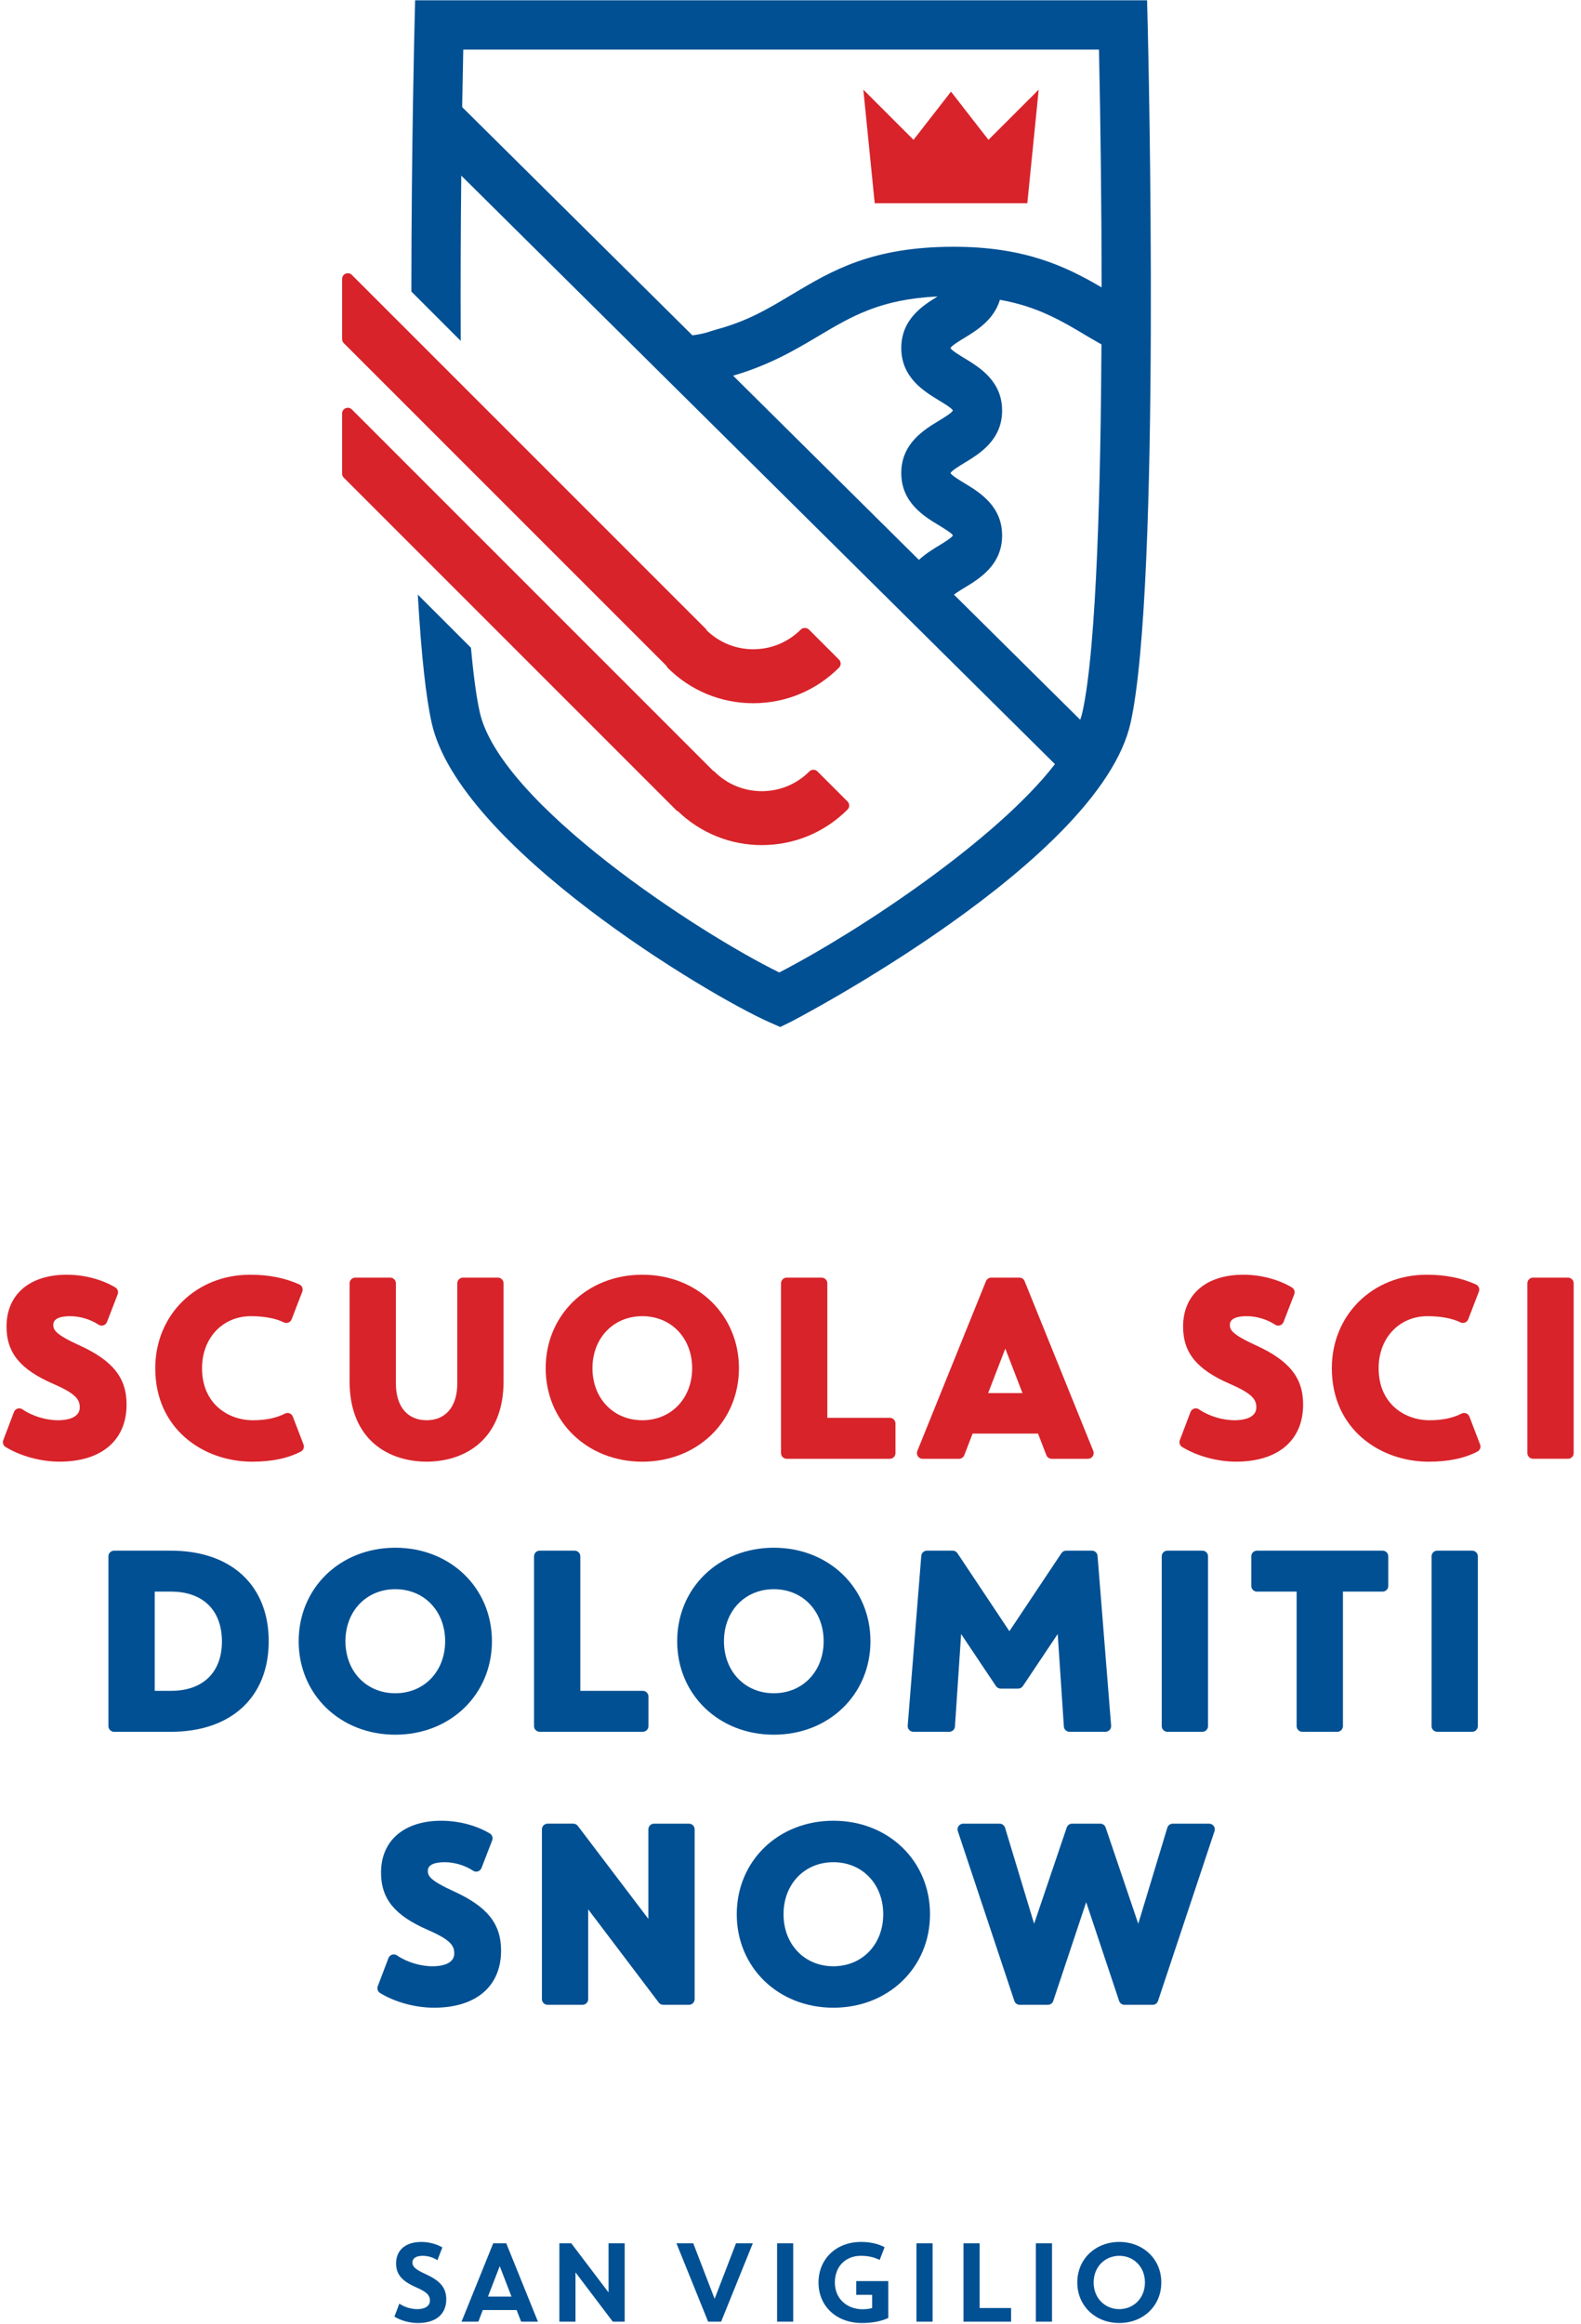 <svg height="166" viewBox="0 0 113 166" width="113" xmlns="http://www.w3.org/2000/svg"><g fill="none" fill-rule="evenodd"><g transform="translate(.205 91.062)"><g fill="#d8232a"><path d="m5.464 5.044c-1.726-.789-1.86-1.106-1.86-1.466 0-.509.655-.616 1.206-.616.699 0 1.457.227 2.027.606.103.069.231.087.349.05.117-.037.212-.126.256-.241l.763-1.976c.072-.184-.001-.394-.171-.495-.968-.576-2.231-.906-3.467-.906-2.656 0-4.306 1.417-4.306 3.698 0 1.879.972 3.07 3.356 4.106 1.588.692 1.879 1.106 1.879 1.672 0 .829-1.085.92-1.552.92-.871 0-1.846-.297-2.542-.777-.103-.071-.233-.089-.351-.054-.12.038-.215.127-.259.244l-.763 2.009c-.07.182.001.388.168.491 1.073.655 2.514 1.046 3.852 1.046 3.001 0 4.792-1.524 4.792-4.079 0-1.912-.978-3.138-3.375-4.233"/><path d="m20.491 9.903c-.107-.041-.227-.034-.33.018-.623.32-1.374.475-2.293.475-1.749 0-3.633-1.163-3.633-3.717 0-2.154 1.469-3.717 3.494-3.717.944 0 1.779.156 2.349.442.103.049.221.055.329.015.107-.041.191-.126.232-.233l.762-1.975c.078-.201-.015-.428-.212-.517-1.038-.466-2.187-.694-3.512-.694-3.868 0-6.785 2.872-6.785 6.679 0 4.384 3.483 6.678 6.923 6.678 1.406 0 2.544-.236 3.481-.721.183-.095.265-.313.193-.506l-.764-1.992c-.041-.108-.127-.194-.235-.235"/><path d="m35.381.208h-2.496c-.224 0-.406.182-.406.406v7.155c0 1.644-.82 2.626-2.193 2.626-1.374 0-2.195-.982-2.195-2.626v-7.155c0-.224-.182-.406-.407-.406h-2.496c-.225 0-.407.182-.407.406v6.999c0 4.234 2.843 5.742 5.504 5.742 2.66 0 5.502-1.509 5.502-5.742v-6.999c0-.224-.182-.406-.406-.406"/><path d="m49.266 6.679c0 2.154-1.499 3.717-3.563 3.717-2.064 0-3.563-1.563-3.563-3.717 0-2.154 1.499-3.717 3.563-3.717 2.064 0 3.563 1.563 3.563 3.717m-3.563-6.679c-3.937 0-6.906 2.872-6.906 6.679s2.969 6.678 6.906 6.678c3.938 0 6.907-2.87 6.907-6.678s-2.969-6.679-6.907-6.679"/><path d="m63.392 10.223h-4.465v-9.608c0-.224-.182-.406-.407-.406h-2.496c-.224 0-.406.182-.406.406v12.128c0 .224.182.407.406.407h7.367c.224 0 .406-.182.406-.407v-2.114c0-.224-.182-.406-.406-.406"/><path d="m72.875 8.456h-2.454l1.227-3.178zm.155-7.993c-.063-.154-.211-.254-.377-.254h-2.011c-.166 0-.314.101-.377.254l-4.905 12.128c-.051.125-.036.268.04.38.075.112.201.179.337.179h2.601c.168 0 .319-.103.379-.26l.594-1.542h4.676l.594 1.542c.06.157.211.26.379.26h2.599c.136 0 .261-.067.337-.179.076-.112.091-.255.04-.38z"/><path d="m89.558 5.044c-1.726-.791-1.86-1.107-1.86-1.466 0-.509.655-.616 1.206-.616.699 0 1.457.227 2.027.606.103.069.23.087.348.05.118-.037.212-.126.256-.241l.764-1.976c.072-.184-.001-.394-.172-.495-.967-.576-2.231-.906-3.466-.906-2.656 0-4.306 1.417-4.306 3.698 0 1.879.972 3.07 3.356 4.106 1.588.692 1.879 1.106 1.879 1.672 0 .829-1.085.92-1.552.92-.871 0-1.846-.297-2.543-.777-.103-.071-.232-.089-.351-.054-.12.038-.215.127-.259.244l-.763 2.009c-.07.183.001.39.168.491 1.075.655 2.515 1.046 3.852 1.046 3.001 0 4.792-1.524 4.792-4.079 0-1.912-.978-3.138-3.375-4.233"/><path d="m104.585 9.903c-.106-.041-.226-.034-.33.018-.623.32-1.374.475-2.292.475-1.75 0-3.633-1.163-3.633-3.717 0-2.154 1.469-3.717 3.494-3.717.944 0 1.779.156 2.348.441.102.051.221.056.329.016.107-.041.191-.126.232-.233l.763-1.975c.078-.201-.015-.429-.213-.517-1.038-.466-2.187-.694-3.512-.694-3.868 0-6.785 2.872-6.785 6.679 0 4.384 3.483 6.678 6.924 6.678 1.406 0 2.544-.236 3.48-.721.183-.095.266-.313.193-.506l-.763-1.992c-.042-.108-.128-.194-.235-.235"/><path d="m111.865.208h-2.496c-.224 0-.406.182-.406.406v12.128c0 .224.182.407.406.407h2.496c.224 0 .406-.182.406-.407v-12.128c0-.224-.182-.406-.406-.406"/></g><g fill="#005093"><path d="m15.657 26.199c0 2.208-1.358 3.527-3.632 3.527h-1.172v-7.088h1.172c2.273 0 3.632 1.331 3.632 3.561m-3.65-6.487h-4.056c-.224 0-.406.182-.406.407v12.128c0 .224.182.406.406.406h4.056c4.314 0 6.994-2.479 6.994-6.47 0-3.991-2.68-6.471-6.994-6.471"/><path d="m31.611 26.182c0 2.154-1.499 3.717-3.563 3.717-2.064 0-3.563-1.563-3.563-3.717s1.499-3.717 3.563-3.717c2.064 0 3.563 1.563 3.563 3.717m3.344 0c0-3.807-2.969-6.679-6.907-6.679-3.937 0-6.906 2.872-6.906 6.679 0 3.807 2.969 6.678 6.906 6.678 3.938 0 6.907-2.871 6.907-6.678"/><path d="m46.143 32.246v-2.114c0-.224-.182-.406-.406-.406h-4.465v-9.608c0-.224-.182-.406-.406-.406h-2.496c-.225 0-.406.182-.406.406v12.128c0 .224.182.406.406.406h7.367c.224 0 .406-.182.406-.406"/><path d="m58.665 26.182c0 2.154-1.499 3.717-3.563 3.717-2.064 0-3.563-1.563-3.563-3.717s1.499-3.717 3.563-3.717c2.064 0 3.563 1.563 3.563 3.717m3.344 0c0-3.807-2.969-6.679-6.907-6.679-3.937 0-6.906 2.872-6.906 6.679 0 3.807 2.969 6.678 6.906 6.678 3.938 0 6.907-2.871 6.907-6.678"/><path d="m70.98 29.388c.075.112.202.18.338.18h1.248c.135 0 .263-.068.337-.18l2.491-3.721.44 6.607c.014.213.191.378.405.378h2.566c.113 0 .221-.048.299-.131.077-.082.115-.194.107-.308l-.97-12.128c-.017-.211-.194-.373-.406-.373h-1.838c-.135 0-.262.067-.338.181l-3.718 5.574-3.716-5.574c-.076-.114-.203-.181-.339-.181h-1.838c-.212 0-.389.163-.406.373l-.97 12.128c-.008.113.029.225.107.308.077.084.185.131.299.131h2.565c.214 0 .392-.166.406-.378l.441-6.607z"/><path d="m83.235 32.652h2.496c.225 0 .406-.182.406-.406v-12.128c0-.225-.182-.407-.406-.407h-2.496c-.224 0-.406.182-.406.407v12.128c0 .224.182.406.406.406"/><path d="m98.614 19.712h-8.979c-.224 0-.406.182-.406.406v2.113c0 .224.182.407.406.407h2.835v9.609c0 .224.182.406.407.406h2.496c.225 0 .407-.182.407-.406v-9.609h2.835c.224 0 .406-.182.406-.407v-2.113c0-.224-.182-.406-.406-.406"/><path d="m105.016 19.712h-2.496c-.224 0-.406.182-.406.406v12.128c0 .224.182.406.406.406h2.496c.224 0 .406-.182.406-.406v-12.128c0-.224-.182-.406-.406-.406"/><path d="m32.233 44.05c-1.726-.79-1.86-1.107-1.86-1.466 0-.509.655-.616 1.206-.616.699 0 1.457.227 2.027.606.103.07.231.088.348.05.118-.037.212-.126.256-.241l.763-1.975c.072-.184-.001-.394-.171-.495-.967-.576-2.231-.906-3.467-.906-2.656 0-4.306 1.417-4.306 3.698 0 1.879.972 3.07 3.356 4.106 1.588.692 1.879 1.106 1.879 1.672 0 .83-1.085.92-1.552.92-.871 0-1.846-.297-2.542-.776-.103-.071-.232-.089-.351-.054-.12.038-.215.127-.259.244l-.763 2.009c-.07.183.001.39.168.491 1.075.655 2.515 1.046 3.852 1.046 3.001 0 4.792-1.525 4.792-4.079 0-1.912-.978-3.138-3.375-4.234"/><path d="m49.039 39.215h-2.496c-.224 0-.406.182-.406.406v6.398l-5.042-6.643c-.077-.101-.197-.161-.324-.161h-1.838c-.224 0-.406.182-.406.406v12.128c0 .224.182.407.406.407h2.496c.225 0 .406-.182.406-.407v-6.413l5.042 6.659c.076.102.197.161.324.161h1.837c.225 0 .406-.182.406-.407v-12.128c0-.224-.182-.406-.406-.406"/><path d="m62.923 45.685c0 2.154-1.499 3.717-3.563 3.717-2.064 0-3.563-1.563-3.563-3.717s1.499-3.717 3.563-3.717c2.064 0 3.563 1.563 3.563 3.717m-3.563-6.679c-3.937 0-6.906 2.872-6.906 6.679 0 3.807 2.969 6.678 6.906 6.678 3.938 0 6.907-2.871 6.907-6.678 0-3.807-2.969-6.679-6.907-6.679"/><path d="m86.217 39.215h-2.599c-.179 0-.338.118-.39.289l-2.077 6.861-2.331-6.874c-.056-.165-.21-.276-.385-.276h-2.012c-.174 0-.329.111-.385.276l-2.331 6.874-2.077-6.861c-.052-.171-.211-.289-.39-.289h-2.6c-.13 0-.253.063-.329.169-.077.105-.097.242-.056.366l4.039 12.128c.055.166.21.279.385.279h2.011c.175 0 .33-.112.386-.279l2.353-7.056 2.353 7.056c.055.166.21.279.385.279h2.011c.174 0 .33-.112.385-.279l4.038-12.128c.041-.124.021-.261-.056-.366-.076-.106-.199-.169-.329-.169"/><path d="m28.106 70.615c0-.903.64-1.519 1.802-1.519.535 0 1.088.144 1.504.391l-.352.912c-.289-.191-.673-.312-1.042-.312-.503 0-.744.184-.744.472 0 .312.209.501.969.849.981.449 1.449.944 1.449 1.785 0 1.031-.705 1.696-2.025 1.696-.584 0-1.209-.168-1.681-.456l.351-.929c.361.249.849.392 1.281.392.561 0 .905-.224.905-.613 0-.411-.292-.643-.981-.944-1.113-.483-1.437-1-1.437-1.725"/><path d="m34.672 73h1.681l-.84-2.176zm2.049.961h-2.418l-.32.831h-1.2l2.265-5.601h.93l2.266 5.601h-1.202z"/><path d="m39.776 69.191h.849l2.665 3.513v-3.513h1.153v5.601h-.849l-2.666-3.521v3.521h-1.153z"/><path d="m50.872 73.16 1.529-3.969h1.201l-2.266 5.601h-.928l-2.266-5.601h1.202z"/><path d="m55.336 74.792h1.153v-5.601h-1.153z"/><path d="m62.668 70.383c-.44-.216-.856-.296-1.353-.296-1.049 0-1.849.728-1.849 1.904 0 1.201.905 1.913 1.977 1.913.241 0 .504-.025.688-.089v-.944h-1.137v-.977h2.29v2.633c-.575.264-1.209.361-1.881.361-1.801 0-3.106-1.177-3.106-2.897 0-1.656 1.24-2.896 3.042-2.896.632 0 1.2.12 1.681.375z"/><path d="m65.298 74.792h1.153v-5.601h-1.153z"/><path d="m68.659 69.191h1.153v4.625h2.249v.976h-3.402z"/><path d="m73.833 74.792h1.153v-5.601h-1.153z"/><path d="m79.795 73.896c1.016 0 1.833-.777 1.833-1.905 0-1.128-.817-1.904-1.833-1.904-1.017 0-1.833.777-1.833 1.904 0 1.128.816 1.905 1.833 1.905m0-4.801c1.681 0 3.002 1.2 3.002 2.896 0 1.697-1.321 2.897-3.002 2.897-1.681 0-3.002-1.201-3.002-2.897 0-1.696 1.321-2.896 3.002-2.896"/></g></g><path d="m68.933 41.988c1.072-.649 2.692-1.628 2.692-3.736 0-2.107-1.62-3.087-2.692-3.736-.287-.173-.959-.58-.993-.719.033-.148.705-.556.994-.731 1.071-.649 2.691-1.629 2.691-3.737 0-2.107-1.617-3.088-2.691-3.739-.288-.174-.961-.582-.994-.723.033-.15.706-.557.994-.732.845-.513 2.107-1.28 2.534-2.717 2.704.477 4.448 1.524 6.294 2.63.204.123.414.242.623.361.114.065.227.129.341.194-.05 9.431-.326 21.611-1.359 26.264-.037.165-.089.344-.159.552l-9.025-8.94c.23-.178.559-.377.75-.492m-10.42-17.99c2.361-1.404 4.414-2.625 8.504-2.819-1.069.65-2.599 1.634-2.599 3.684 0 2.106 1.618 3.088 2.691 3.739.288.174.961.582.994.723-.033.149-.705.556-.994.731-1.071.649-2.691 1.63-2.691 3.737 0 2.108 1.62 3.088 2.692 3.736.286.173.957.58.993.718-.034.148-.704.553-.993.728-.454.274-.971.599-1.433 1.021l-13.279-13.158c2.615-.759 4.471-1.862 6.115-2.84m20.223-3.467c-2.536-1.487-5.476-2.902-10.567-2.902-5.835 0-8.693 1.699-11.456 3.343l-.349.208c-1.513.904-2.943 1.757-5.122 2.349l-.451.135-.01.004c-.051.019-.517.192-1.292.288l-16.456-16.304c.025-1.449.051-2.83.079-4.109h45.436c.118 5.39.185 11.406.189 16.989m3.292-18.793-.044-1.718h-52.314l-.042 1.717c-.002.086-.22 8.708-.227 19.032v.056l3.529 3.527-.001-.329c-.016-3.656-.003-7.515.039-11.478l42.432 42.042c-4.173 5.407-13.987 11.93-19.704 14.882-5.757-2.816-19.958-12.082-21.408-18.6-.235-1.054-.444-2.583-.622-4.545l-.004-.049-3.8-3.799.021.356c.237 4.018.563 6.979.968 8.801 1.961 8.819 19.787 19.476 24.165 21.403l.75.33.734-.359c.219-.107 22.112-11.494 24.308-21.375 2.182-9.83 1.261-48.262 1.221-49.893" fill="#005093"/><g fill="#d8232a"><path d="m70.649 9.989-2.677-3.442-2.679 3.442-3.587-3.585.801 7.992.012.122h10.907l.813-8.113z"/><path d="m47.651 47.582c.008.029.021.075.06.116 1.637 1.636 3.813 2.538 6.128 2.538 2.312-.001 4.488-.903 6.128-2.541.076-.077.119-.179.119-.287 0-.108-.043-.211-.12-.287l-2.152-2.151c-.148-.147-.428-.147-.576 0-.908.909-2.117 1.41-3.401 1.411-1.24 0-2.416-.476-3.319-1.341-.007-.025-.02-.063-.053-.096l-25.318-25.307c-.118-.116-.289-.15-.443-.088-.152.063-.251.21-.251.376v4.3c0 .108.042.211.118.287z"/><path d="m58.426 55.108c-.077-.077-.179-.119-.288-.119h-.001c-.108.001-.21.043-.287.119-.908.909-2.116 1.411-3.4 1.411-1.282 0-2.49-.5-3.399-1.409-.027-.026-.055-.038-.077-.044l-25.827-25.818c-.118-.116-.289-.15-.443-.088-.152.063-.251.21-.251.376v4.3c0 .108.042.211.118.287l23.792 23.783c.032.031.069.042.092.047 1.623 1.56 3.751 2.419 5.995 2.419 2.315-.001 4.49-.903 6.128-2.541.076-.077.118-.179.118-.287s-.042-.21-.118-.287z"/></g></g></svg>